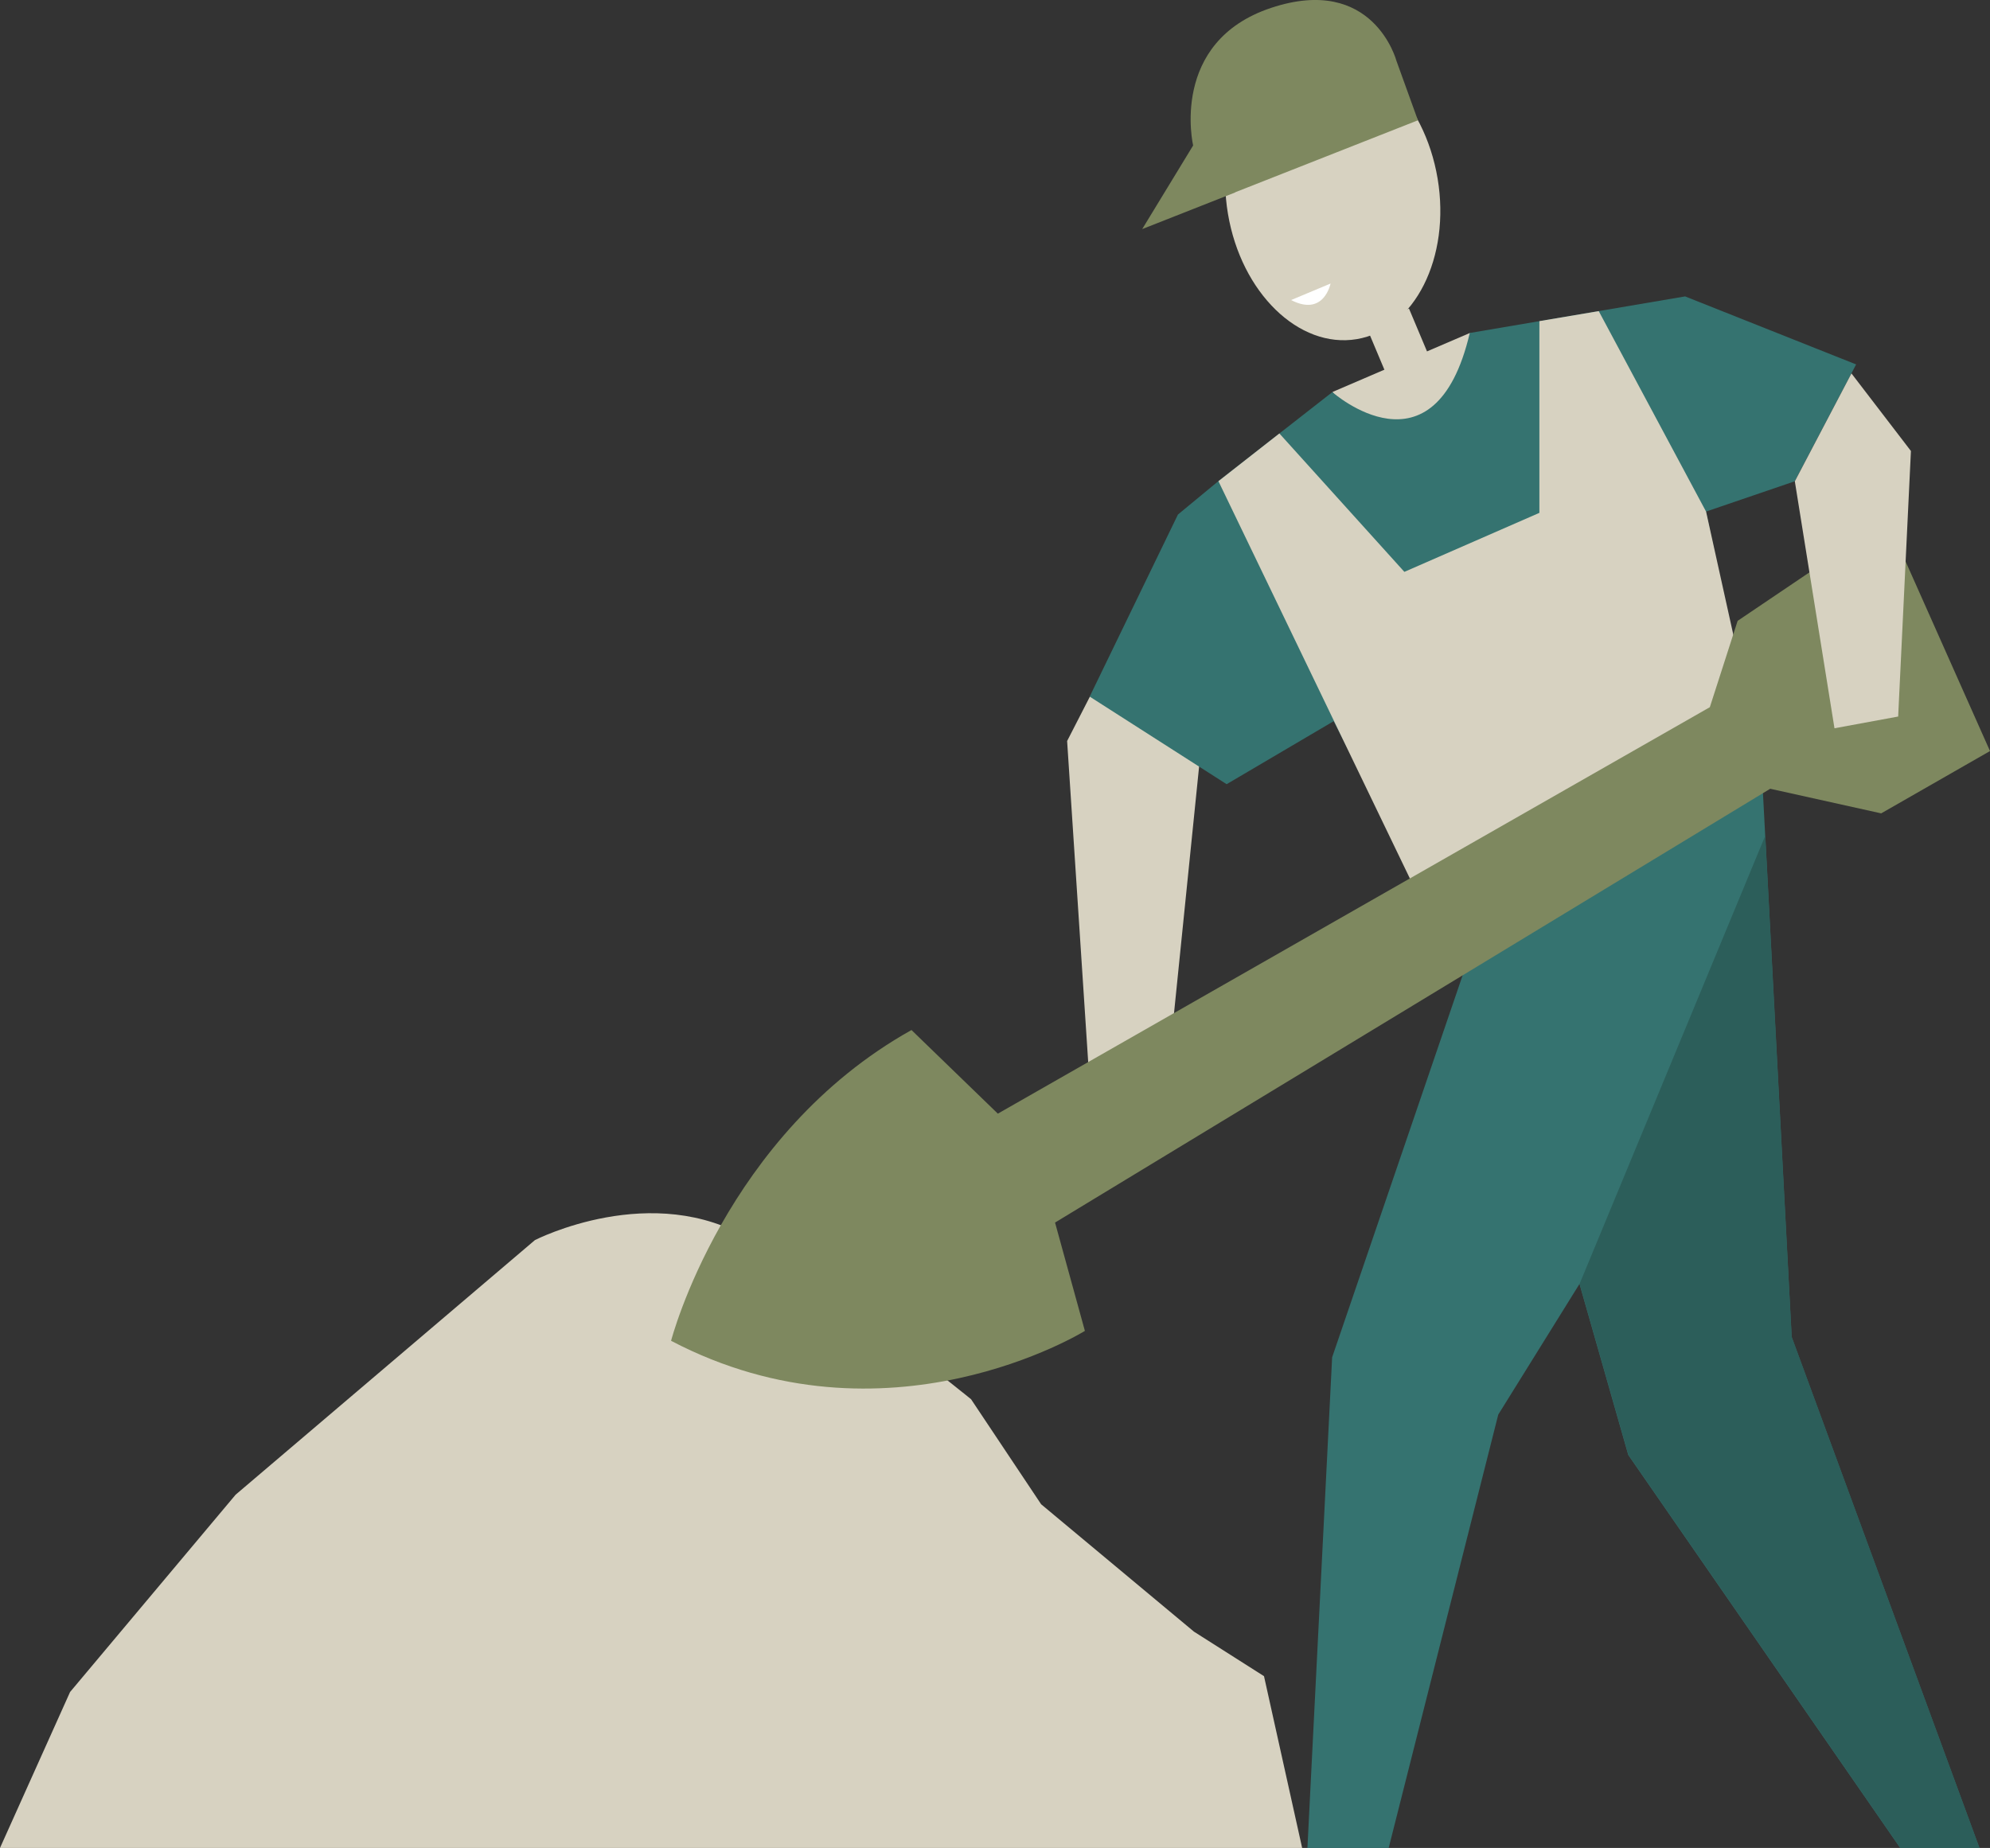 <?xml version="1.0" encoding="UTF-8"?>
<svg id="Layer_2" data-name="Layer 2" xmlns="http://www.w3.org/2000/svg" viewBox="0 0 174.66 162.22">
  <rect x="0" y="0" width="174.66" height="162.22" fill="#333333" stroke="none"/>
  <defs>
    <style>
      .cls-1 {
        fill: #fff;
      }

      .cls-2 {
        fill: #7e885f;
      }

      .cls-3 {
        fill: #d7d2c1;
      }

      .cls-4 {
        fill: #357370;
      }

      .cls-5 {
        fill: #2c5e5a;
      }
    </style>
  </defs>
  <g id="Layer_2-2" data-name="Layer 2">
    <polygon class="cls-3" points="116.95 34.41 129.01 29.23 132.19 36.88 122.33 41.35 116.95 34.41"/>
    <polyline class="cls-3" points="105.25 67.23 102.75 91.81 95.71 96.29 93.66 65.05 95.68 61.11 105.25 67.23"/>
    <path class="cls-4" d="m103.42,45.14l3.51-2.9,10.01-7.82s8.98,7.96,12.06-5.19l18.9-3.21,15.01,5.97-5.39,10.26-7.79,2.66,4.93,23.34,2.59,49.12,16.48,44.85h-6.95l-23.87-34.5-4.28-15.01-7.13,11.47-9.62,38.05h-7.13l2.17-43.08,11.52-33.73-11.39-22.11-9.39,5.53-12.02-7.69,7.75-15.99Z"/>
    <polyline class="cls-3" points="106.94 42.24 126.95 83.77 154.67 67.19 149.74 44.91 140.32 27.31 135.11 28.19 135.11 45.02 123.26 50.2 112.29 38.05 106.94 42.24"/>
    <path class="cls-3" d="m0,162.22l6.15-13.69,14.53-17.32,26.27-22.35s10.34-5.31,19,0c8.66,5.31,19.28,13.97,19.28,13.97l6.15,9.22,13.41,11.18,6.15,3.91,3.35,15.09H0Z"/>
    <path class="cls-2" d="m152.51,54.5l13.12-8.86,9.03,20.29-9.55,5.47-9.74-2.16-62.77,38.08,2.62,9.51s-17.4,10.79-36.32.87c0,0,4.69-18.11,21.1-27.28l7.58,7.34,62.49-35.68,2.44-7.58Z"/>
    <polygon class="cls-5" points="154.94 73.35 157.26 117.36 173.74 162.22 166.79 162.22 142.92 127.71 138.64 112.7 154.94 73.35"/>
    <rect class="cls-3" x="120.65" y="27.69" width="4.07" height="4.62" transform="translate(-2.04 49.89) rotate(-22.8)"/>
    <polygon class="cls-3" points="162.5 32.78 167.72 39.59 166.6 62.9 161.01 63.93 157.53 42.25 162.5 32.78"/>
    <ellipse class="cls-3" cx="116.98" cy="17.21" rx="9.33" ry="12.73" transform="translate(-1.24 19.57) rotate(-9.51)"/>
    <path class="cls-1" d="m113.32,26.34l3.46-1.45s-.57,2.94-3.46,1.45Z"/>
    <path class="cls-2" d="m108.42,16.89l-8.17,3.22,4.47-7.34s-2.12-9.1,6.85-12.08c8.97-2.98,10.99,4.64,10.99,4.64l1.89,5.23-16.04,6.32Z"/>
  </g>
</svg>